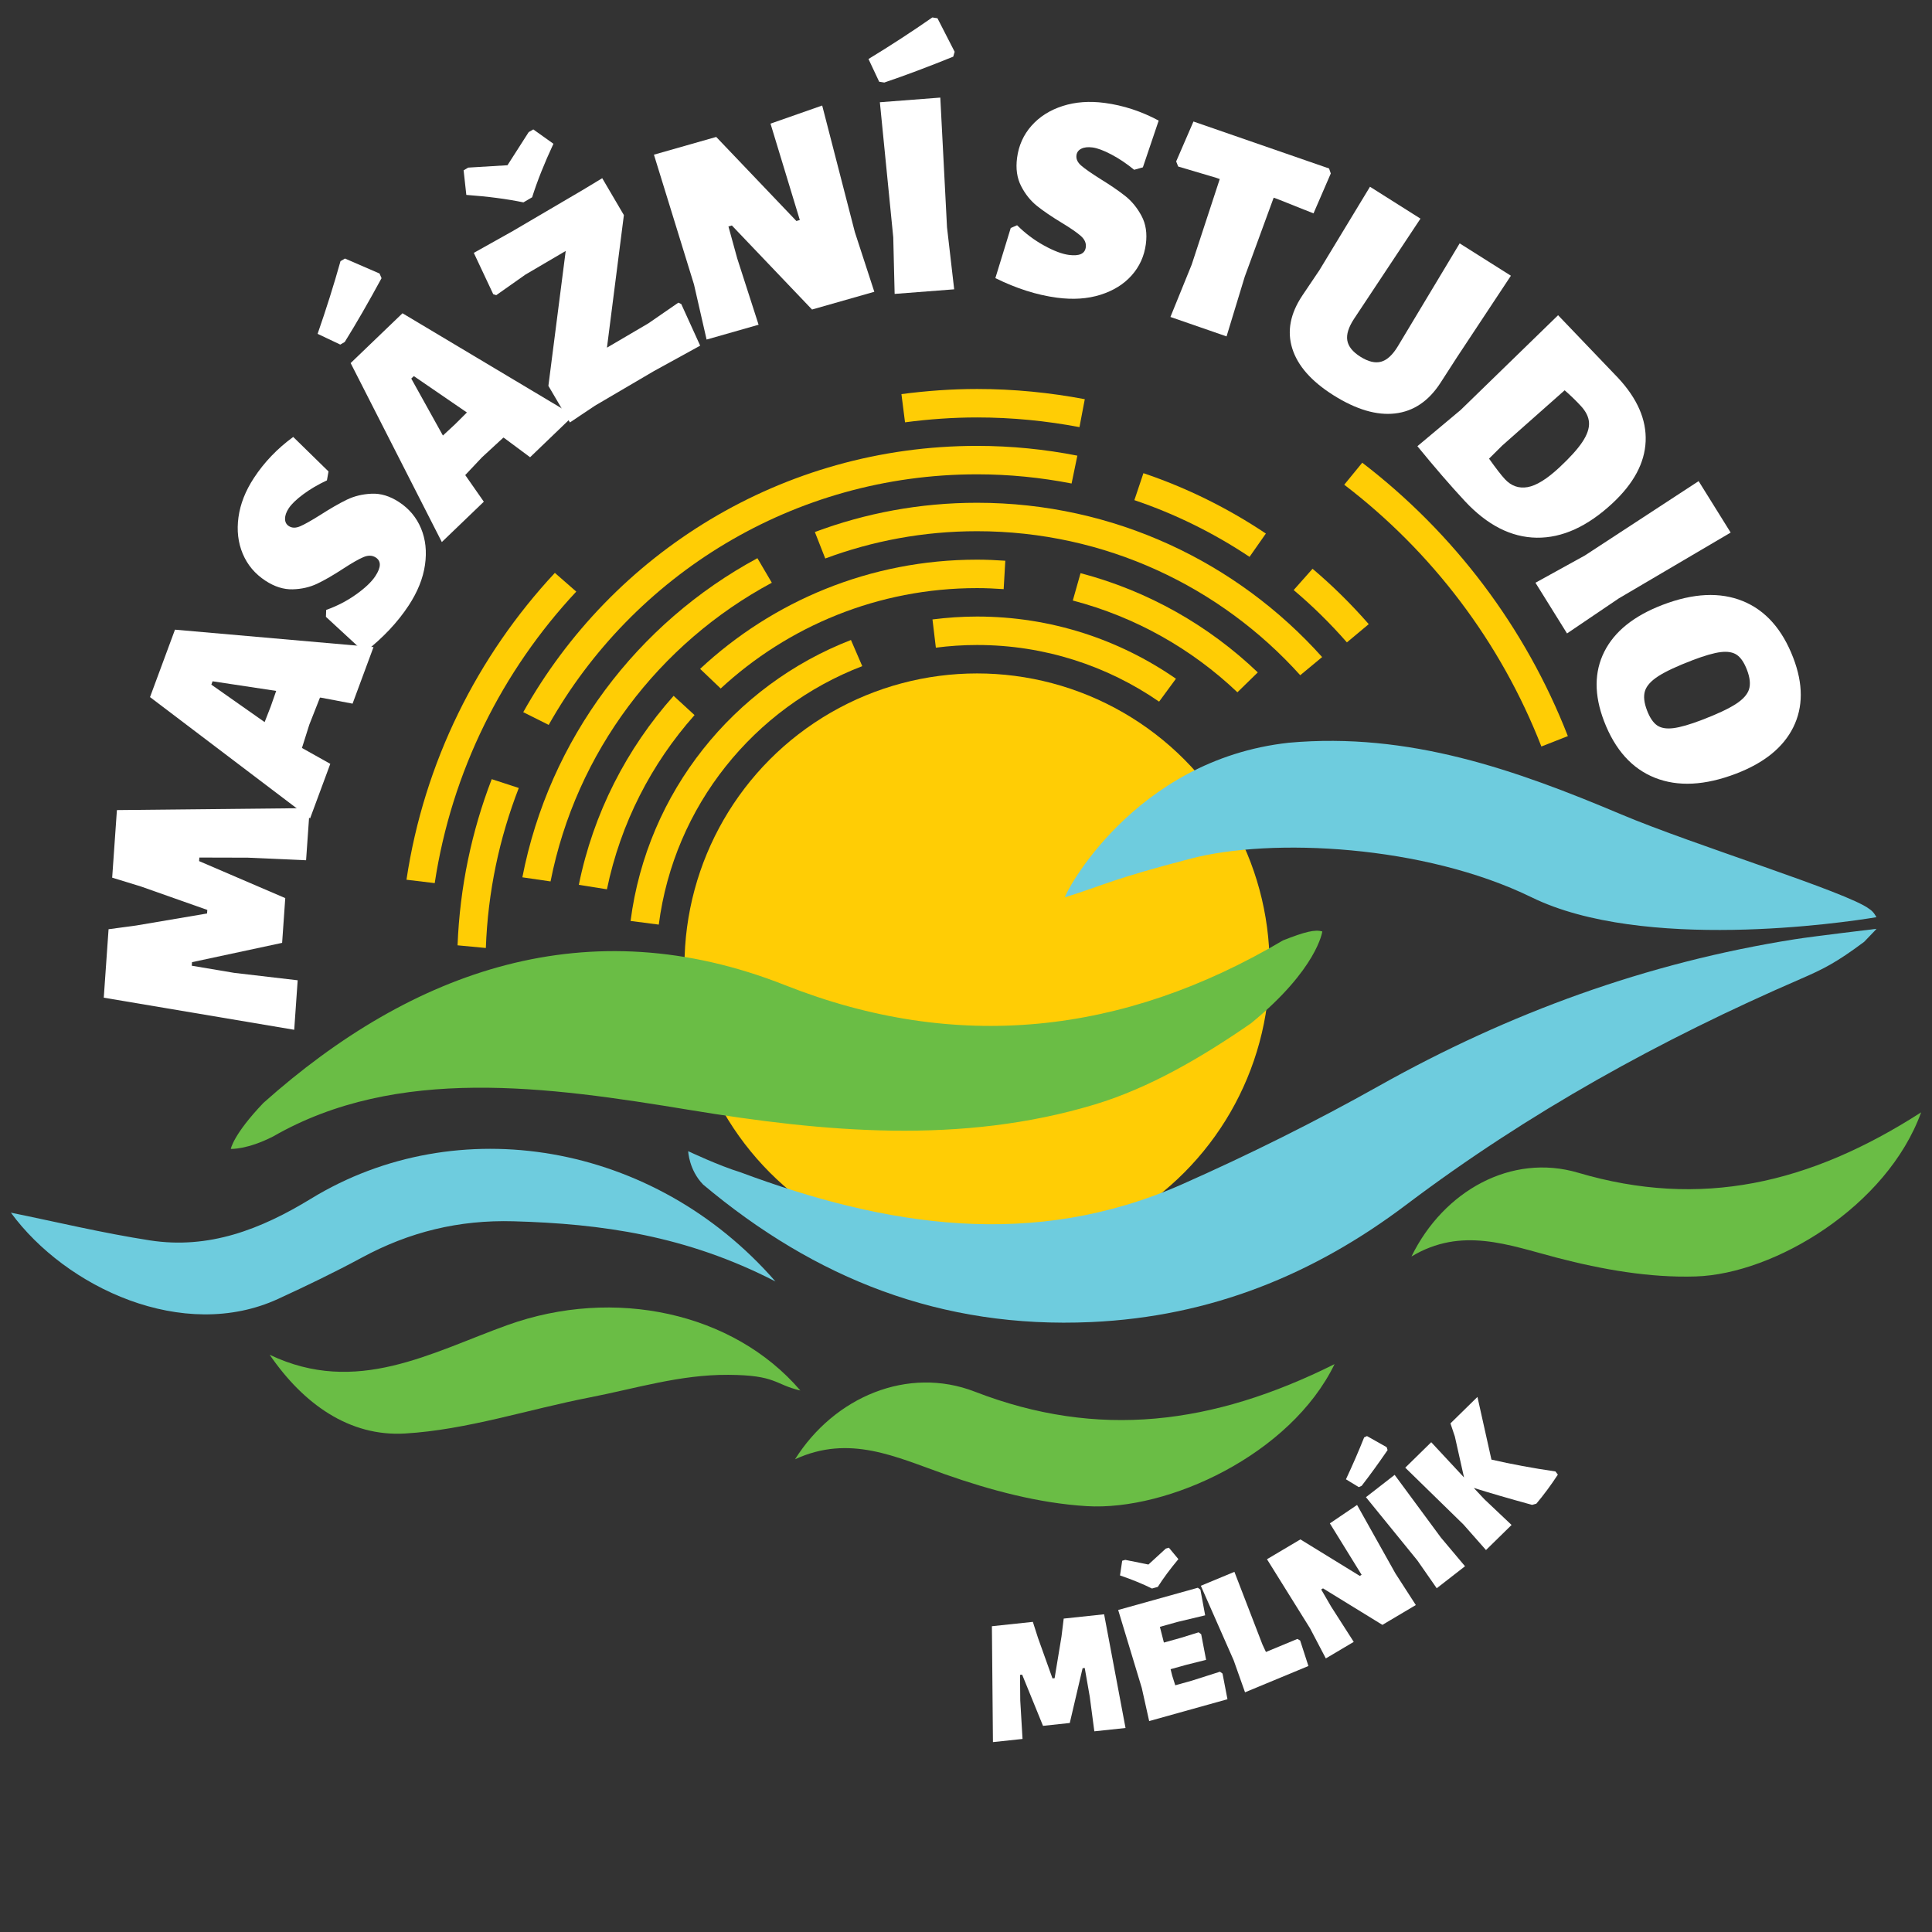 <?xml version="1.0" encoding="utf-8"?>
<!-- Generator: Adobe Illustrator 16.0.0, SVG Export Plug-In . SVG Version: 6.00 Build 0)  -->
<!DOCTYPE svg PUBLIC "-//W3C//DTD SVG 1.1//EN" "http://www.w3.org/Graphics/SVG/1.1/DTD/svg11.dtd">
<svg version="1.1" xmlns="http://www.w3.org/2000/svg" xmlns:xlink="http://www.w3.org/1999/xlink" x="0px" y="0px" width="320px"
	 height="320px" viewBox="0 0 320 320" enable-background="new 0 0 320 320" xml:space="preserve">
<rect x="0" y="0" width="320" height="320" fill="#333333" stroke="none"/>
<g id="Vrstva_1" display="none">
	<rect x="0.099" display="inline" fill="#162C53" width="320" height="320"/>
</g>
<g id="Vrstva_2">
	<g>
		<g>
			<path fill="#FFCD05" d="M255.301,123.645l4.385-1.723c-7.037-18.051-18.918-33.681-34.055-45.283l-2.984,3.647
				C237.167,91.379,248.563,106.348,255.301,123.645z"/>
			<path fill="#FFCD05" d="M95.448,97.989l-3.545-3.101c-12.83,13.774-21.656,31.33-24.578,50.823l4.678,0.562
				C74.811,127.745,83.228,111.068,95.448,97.989z"/>
			<path fill="#FFCD05" d="M161.829,64.429c-4.249,0-8.421,0.31-12.523,0.848l0.594,4.672c3.906-0.513,7.883-0.808,11.929-0.808
				c5.801,0,11.467,0.566,16.965,1.605l0.881-4.627C173.891,65.026,167.93,64.429,161.829,64.429z"/>
			<path fill="#FFCD05" d="M81.445,129.052c-3.31,8.596-5.28,17.854-5.659,27.523l4.685,0.442
				c0.336-9.318,2.245-18.233,5.455-26.501L81.445,129.052z"/>
			<path fill="#FFCD05" d="M161.829,73.852c-32.309,0-60.43,17.796-75.164,44.108l4.215,2.107
				c13.958-24.768,40.484-41.504,70.949-41.504c5.359,0,10.592,0.533,15.66,1.52l0.955-4.613
				C173.067,74.417,167.516,73.852,161.829,73.852z"/>
			<path fill="#FFCD05" d="M189.387,78.372l-1.5,4.468c6.809,2.298,13.207,5.479,19.076,9.394l2.705-3.861
				C203.432,84.202,196.629,80.816,189.387,78.372z"/>
			<path fill="#FFCD05" d="M217.399,94.206l-3.127,3.526c3.158,2.659,6.098,5.565,8.818,8.667l3.617-3.021
				C223.836,100.095,220.731,97.021,217.399,94.206z"/>
			<path fill="#FFCD05" d="M127.839,96.519l-2.388-4.064c-19.887,10.73-34.489,29.976-38.931,52.856l4.668,0.68
				C95.418,124.556,109.159,106.54,127.839,96.519z"/>
			<path fill="#FFCD05" d="M161.829,87.985c21.25,0,40.35,9.211,53.531,23.853l3.627-3.006
				c-14.049-15.682-34.447-25.558-57.158-25.558c-9.452,0-18.5,1.719-26.862,4.845l1.721,4.386
				C144.517,89.588,152.984,87.985,161.829,87.985z"/>
			<path fill="#FFCD05" d="M115.039,118.442l-3.467-3.188c-7.755,8.707-13.295,19.434-15.7,31.302l4.656,0.741
				C102.783,136.364,107.896,126.48,115.039,118.442z"/>
			<path fill="#FFCD05" d="M208.327,111.371c-8.111-7.755-18.164-13.495-29.354-16.437l-1.283,4.532
				c10.385,2.716,19.719,8.022,27.264,15.199L208.327,111.371z"/>
			<path fill="#FFCD05" d="M161.829,92.697c-17.735,0-33.849,6.877-45.868,18.088l3.407,3.252
				c11.156-10.316,26.066-16.628,42.46-16.628c1.486,0,2.953,0.071,4.41,0.17l0.273-4.702
				C164.961,92.77,163.405,92.697,161.829,92.697z"/>
			<path fill="#FFCD05" d="M142.817,110.335l-1.872-4.332c-19.413,7.518-33.755,25.211-36.502,46.536l4.671,0.605
				C111.646,133.493,124.898,117.204,142.817,110.335z"/>
			<path fill="#FFCD05" d="M161.829,102.119c-2.501,0-4.962,0.171-7.381,0.48l0.56,4.676c2.234-0.287,4.509-0.444,6.822-0.444
				c11.201,0,21.584,3.47,30.154,9.383l2.789-3.795C185.42,105.932,174.073,102.119,161.829,102.119z"/>
			<circle fill="#FFCD05" cx="161.829" cy="160" r="48.459"/>
		</g>
	</g>
	<path fill-rule="evenodd" clip-rule="evenodd" fill="#6ECCDE" d="M1.803,200.856c7.381,1.498,15.145,3.37,23.013,4.589
		c9.78,1.515,18.375-1.818,26.697-6.905c24.191-14.785,56.789-9.425,76.926,13.711c-14.774-7.626-28.854-9.563-43.379-9.968
		c-9.078-0.254-17.25,1.76-25.114,6.007c-4.528,2.448-9.176,4.684-13.854,6.838C30.342,222.382,10.895,213.263,1.803,200.856z"/>
	<path fill-rule="evenodd" clip-rule="evenodd" fill="#6ABD45" d="M233.784,208.115c5.314-10.887,16.555-17.142,27.604-13.875
		c20.285,5.992,38.332,1.878,56.811-10c-5.645,15.583-24.275,26.766-37.324,27.181c-7.635,0.245-15.529-1.156-22.973-3.096
		C249.807,206.214,242.084,203.132,233.784,208.115z"/>
	<path fill-rule="evenodd" clip-rule="evenodd" fill="#6ABD45" d="M132.567,230.313c-4.366-1.024-3.916-2.55-11.937-2.598
		s-15.313,2.261-22.914,3.735c-10.229,1.986-20.341,5.374-30.635,5.984c-9.183,0.541-16.805-4.857-22.414-13.043
		c14.391,6.872,26.721-0.369,39.403-4.924C101.707,213.131,121.458,217.34,132.567,230.313z"/>
	<path fill-rule="evenodd" clip-rule="evenodd" fill="#6ABD45" d="M207.213,169.485c-8.057,5.572-16.811,10.715-25.904,13.456
		c-22.125,6.671-44.804,4.572-67.136,0.894c-23.398-3.854-48.388-7.406-68.929,4.396c-4.322,2.208-7.013,2.065-7.013,2.065
		s0.378-2.358,5.395-7.617c24.734-22.054,53.815-32.395,86.416-19.502c28.331,11.207,55.974,8.263,82.464-7.419
		c3.614-1.427,5.301-1.842,6.51-1.478C219.016,154.28,218.193,160.5,207.213,169.485z"/>
	<path fill-rule="evenodd" clip-rule="evenodd" fill="#6ECCDE" d="M310.81,153.84c-0.081,0.01-10.444,1.243-13.528,1.73
		c-24.434,3.858-47.303,12.176-68.906,24.304c-10.568,5.931-21.473,11.357-32.551,16.266c-24.623,10.904-49.05,7.034-73.235-1.992
		c-3.48-1.054-8.605-3.477-8.605-3.477s0.125,3.11,2.465,5.521c18.592,15.611,39.433,23.91,64.303,22.783
		c19.803-0.893,36.857-7.883,52.135-19.41c20.252-15.282,42.158-27.378,65.324-37.412c3.731-1.617,5.911-2.689,10.549-6.155
		C309.011,155.704,310.618,154.106,310.81,153.84z"/>
	<path fill-rule="evenodd" clip-rule="evenodd" fill="#6ECCDE" d="M309.609,150.546L309.609,150.546
		c-3.595-2.778-29.056-10.578-41.032-15.635c-17.59-7.427-35.18-13.674-55.084-11.894c-25.883,2.816-37.293,25.312-37.1,25.605
		c6.949-2.184,7.593-2.956,20.879-6.419s38.574-2.299,56.434,6.432c18.434,9.01,51.404,4.24,57.096,3.278
		C310.703,151.796,310.391,151.047,309.609,150.546z"/>
	<path fill-rule="evenodd" clip-rule="evenodd" fill="#6ABD45" d="M131.683,241.703c6.498-10.335,18.685-15.497,29.787-11.196
		c20.381,7.889,39.396,5.506,59.576-4.566c-7.279,14.979-27.547,24.348-41.059,23.523c-7.904-0.482-15.924-2.625-23.427-5.264
		C148.399,241.331,140.716,237.529,131.683,241.703z"/>
	<g>
		<circle fill="none" cx="161.83" cy="160" r="112.062"/>
		<path fill="#FFFFFF" d="M50.697,142.485l-9.639-0.428l-8.04-0.021l-0.041,0.59l14.271,6.129l-0.519,7.412l-14.924,3.198
			l-0.041,0.589l7.021,1.182l10.52,1.23l-0.573,8.198l-31.545-5.316l0.795-11.339l4.581-0.617l11.732-1.99l0.042-0.59l-10.977-3.875
			l-4.78-1.469l0.784-11.192l31.939-0.329L50.697,142.485z"/>
		<path fill="#FFFFFF" d="M58.396,116.547l-5.245-0.997l-0.155-0.005l-1.767,4.488l-1.216,3.853l4.694,2.629l-3.349,9.045
			l-26.51-20.099l4.134-11.168l32.883,2.885L58.396,116.547z M35.209,112.843l-0.205,0.555l8.827,6.205l1.003-2.567l0.911-2.601
			L35.209,112.843z"/>
		<path fill="#FFFFFF" d="M48.567,72.372l5.844,5.716l-0.261,1.475c-1.468,0.686-2.778,1.455-3.927,2.309
			c-1.15,0.855-1.949,1.627-2.398,2.312c-0.414,0.631-0.618,1.213-0.614,1.745c0.003,0.533,0.212,0.934,0.623,1.202
			c0.521,0.343,1.151,0.354,1.891,0.034c0.739-0.319,1.843-0.94,3.31-1.862c1.693-1.085,3.158-1.929,4.396-2.53
			c1.238-0.601,2.613-0.935,4.128-1c1.514-0.067,3.026,0.396,4.535,1.385c1.673,1.097,2.888,2.551,3.643,4.359
			c0.755,1.811,0.974,3.827,0.654,6.049c-0.321,2.222-1.217,4.458-2.692,6.707c-1.835,2.799-4.281,5.394-7.338,7.781l-6.378-5.888
			l0.046-1.146c1.788-0.632,3.436-1.485,4.941-2.557c1.508-1.071,2.575-2.086,3.205-3.047c0.954-1.454,0.978-2.477,0.072-3.071
			c-0.576-0.378-1.256-0.402-2.041-0.073c-0.785,0.33-1.896,0.963-3.336,1.902c-1.648,1.078-3.086,1.91-4.314,2.496
			c-1.229,0.588-2.592,0.901-4.087,0.94c-1.498,0.038-3-0.438-4.509-1.427c-1.728-1.133-2.979-2.62-3.753-4.461
			c-0.773-1.84-1.01-3.859-0.708-6.055s1.154-4.363,2.558-6.503C43.764,76.557,45.935,74.293,48.567,72.372z"/>
		<path fill="#FFFFFF" d="M62.864,45.302l0.333,0.772c-2.167,3.995-4.199,7.515-6.093,10.563l-0.74,0.438l-3.758-1.78
			c1.427-4.102,2.691-8.113,3.791-12.036l0.74-0.438L62.864,45.302z M87.801,75.733l-4.287-3.183l-0.138-0.073l-3.545,3.27
			l-2.774,2.938l3.079,4.413l-6.955,6.682L58.078,60.137l8.587-8.25l28.339,16.925L87.801,75.733z M68.545,62.296l-0.426,0.409
			l5.24,9.433l2.022-1.874l1.953-1.944L68.545,62.296z"/>
		<path fill="#FFFFFF" d="M88.139,32.675l-1.443,0.846c-2.729-0.566-5.881-0.979-9.458-1.239l-0.45-4.072l0.764-0.449l6.502-0.393
			l3.513-5.485l0.764-0.448l3.335,2.378C90.151,27.063,88.975,30.016,88.139,32.675z M100.531,57.583l6.833-4.01l4.997-3.446
			l0.478,0.233l3.132,6.892l-7.68,4.222l-9.761,5.729l-4.137,2.771l-3.562-6.069l2.867-22.338l-6.663,3.911l-4.844,3.413
			l-0.496-0.165l-3.217-6.842l6.441-3.608l11.628-6.825l3.201-1.935l3.587,6.111L100.531,57.583z"/>
		<path fill="#FFFFFF" d="M144.814,48.329l-10.317,2.938l-13.278-13.922l-0.567,0.162l1.462,5.313l3.533,10.967l-8.613,2.454
			l-2.088-9.127l-6.635-21.494l10.317-2.939l13.279,13.922l0.568-0.161l-4.854-15.964l8.56-3l5.412,20.972L144.814,48.329z"/>
		<path fill="#FFFFFF" d="M158.121,8.578l-0.234,0.807c-4.212,1.706-8.018,3.134-11.417,4.285l-0.85-0.132l-1.771-3.764
			c3.708-2.259,7.233-4.554,10.575-6.884l0.85,0.131L158.121,8.578z M158.042,47.92l-9.862,0.76l-0.228-9.36l-2.218-22.385
			l10.01-0.771l1.111,21.482L158.042,47.92z"/>
		<path fill="#FFFFFF" d="M191.915,19.974l-2.619,7.744l-1.443,0.404c-1.254-1.027-2.514-1.874-3.783-2.538
			c-1.268-0.667-2.309-1.053-3.121-1.161c-0.748-0.099-1.361-0.032-1.84,0.203c-0.477,0.234-0.748,0.596-0.813,1.084
			c-0.084,0.618,0.18,1.19,0.787,1.717c0.609,0.528,1.646,1.253,3.111,2.176c1.713,1.056,3.109,2.011,4.188,2.865
			c1.076,0.855,1.975,1.951,2.689,3.287c0.717,1.336,0.955,2.899,0.717,4.688c-0.264,1.984-1.047,3.708-2.35,5.173
			c-1.305,1.464-3.027,2.534-5.168,3.209c-2.143,0.675-4.547,0.835-7.213,0.48c-3.316-0.44-6.715-1.521-10.193-3.241l2.545-8.299
			l1.053-0.456c1.344,1.338,2.826,2.453,4.445,3.346c1.617,0.895,2.996,1.417,4.135,1.568c1.723,0.229,2.656-0.193,2.799-1.266
			c0.092-0.683-0.182-1.306-0.818-1.871s-1.689-1.293-3.16-2.183c-1.684-1.02-3.059-1.954-4.119-2.807
			c-1.061-0.852-1.934-1.945-2.617-3.277s-0.906-2.892-0.668-4.681c0.271-2.049,1.07-3.82,2.395-5.316
			c1.324-1.496,3.041-2.582,5.15-3.262c2.107-0.678,4.432-0.851,6.969-0.512C186.059,17.458,189.042,18.434,191.915,19.974z"/>
		<path fill="#FFFFFF" d="M217.559,35.343l-6.041-2.404l-0.559-0.193l-4.789,13.079l-3.012,9.894l-9.299-3.221l3.525-8.675
			l4.646-14.168l-0.604-0.21l-6.281-1.863l-0.334-0.844l2.863-6.611l22.461,7.778l0.285,0.828L217.559,35.343z"/>
		<path fill="#FFFFFF" d="M238.6,63.393c-1.957,3.034-4.463,4.73-7.52,5.088c-3.059,0.358-6.475-0.655-10.246-3.035
			c-3.635-2.296-5.9-4.869-6.793-7.724c-0.896-2.854-0.338-5.779,1.672-8.779l2.832-4.206l8.367-13.806l8.363,5.282l-10.988,16.573
			c-0.922,1.396-1.299,2.594-1.133,3.592c0.164,0.996,0.887,1.898,2.162,2.703c1.305,0.823,2.449,1.101,3.434,0.83
			c0.986-0.271,1.912-1.123,2.777-2.554l10.24-17.047l8.486,5.359l-8.906,13.464L238.6,63.393z"/>
		<path fill="#FFFFFF" d="M272.571,73.097c-0.15,3.569-1.979,6.986-5.484,10.25c-4.154,3.868-8.342,5.771-12.564,5.713
			c-4.223-0.058-8.189-2.08-11.9-6.065c-2.326-2.498-4.943-5.527-7.857-9.09l7.178-6.012l16.125-15.683l9.936,10.382
			C271.2,66.025,272.721,69.527,272.571,73.097z M253.01,80.685c1.447-0.251,3.205-1.336,5.27-3.259
			c1.752-1.632,3.021-3.038,3.807-4.217c0.785-1.179,1.152-2.24,1.105-3.181c-0.047-0.942-0.506-1.882-1.379-2.817
			c-0.85-0.914-1.736-1.768-2.658-2.567l-10.355,9.171l-2.166,2.151c1.148,1.62,2.025,2.753,2.629,3.401
			C250.313,80.496,251.563,80.934,253.01,80.685z"/>
		<path fill="#FFFFFF" d="M259.549,104.917l-5.229-8.396l8.197-4.524l18.828-12.308l5.307,8.521l-18.539,10.909L259.549,104.917z"/>
		<path fill="#FFFFFF" d="M297.024,120.457c-1.656,3.339-4.811,5.899-9.469,7.681c-5.146,1.971-9.627,2.2-13.436,0.691
			c-3.811-1.511-6.623-4.64-8.441-9.389c-1.654-4.321-1.637-8.155,0.049-11.506s4.902-5.933,9.652-7.751
			c5.086-1.946,9.51-2.157,13.275-0.629c3.764,1.528,6.553,4.666,8.371,9.415C298.68,113.289,298.678,117.118,297.024,120.457z
			 M287.698,108.483c-0.648-0.456-1.543-0.613-2.684-0.476c-1.143,0.139-2.709,0.59-4.699,1.352
			c-2.545,0.974-4.422,1.851-5.633,2.63c-1.213,0.78-1.953,1.598-2.221,2.458c-0.27,0.858-0.158,1.93,0.336,3.217
			c0.457,1.195,1.01,2.019,1.658,2.474s1.551,0.61,2.707,0.466c1.156-0.145,2.73-0.598,4.723-1.36
			c2.512-0.962,4.373-1.833,5.586-2.613c1.213-0.779,1.951-1.599,2.221-2.458c0.27-0.858,0.156-1.93-0.336-3.217
			C288.899,109.762,288.346,108.937,287.698,108.483z"/>
	</g>
	<g>
		<circle fill="none" cx="161.829" cy="160" r="128.091"/>
		<path fill="#FFFFFF" d="M181.256,286.76l-0.758-5.739l-0.832-4.751l-0.354,0.037l-2.123,9.074l-4.434,0.472l-3.455-8.48
			l-0.352,0.037l0.039,4.271l0.377,6.344l-4.902,0.521l-0.172-19.193l6.783-0.721l0.846,2.642l2.406,6.722l0.352-0.037l1.139-6.891
			l0.367-2.979l6.693-0.712l3.547,18.833L181.256,286.76z"/>
		<path fill="#FFFFFF" d="M202.489,277.198l0.818,4.248l-12.969,3.618l-1.223-5.483l-3.91-12.918l13.195-3.682l0.424,0.312
			l0.789,4.255l-4.57,1.091l-2.93,0.817l0.666,2.604l2.816-0.786l2.934-0.91l0.424,0.311l0.816,4.248l-3.322,0.835l-2.561,0.714
			l0.273,1.089l0.502,1.576l2.73-0.762l4.672-1.487L202.489,277.198z M191.77,262.839l-0.967,0.271
			c-1.496-0.748-3.26-1.471-5.295-2.171l0.363-2.432l0.512-0.143l3.832,0.771l2.881-2.643l0.512-0.143l1.57,1.892
			C193.799,259.893,192.665,261.425,191.77,262.839z"/>
		<path fill="#FFFFFF" d="M216.715,275.944l-10.5,4.356l-1.877-5.295l-5.443-12.351l5.563-2.308l4.645,12.042l0.576,1.232
			l5.209-2.161l0.457,0.257L216.715,275.944z"/>
		<path fill="#FFFFFF" d="M234.504,265.845l-5.535,3.284l-9.834-6.044l-0.305,0.181l1.662,2.859l3.729,5.821l-4.623,2.741
			l-2.607-4.975l-7.139-11.455l5.535-3.283l9.834,6.044l0.305-0.181l-5.258-8.519l4.506-3.051l6.35,11.339L234.504,265.845z"/>
		<path fill="#FFFFFF" d="M229.678,239.7l0.15,0.481c-1.545,2.248-2.977,4.222-4.297,5.922l-0.469,0.214l-2.131-1.297
			c1.107-2.358,2.113-4.673,3.016-6.945l0.469-0.215L229.678,239.7z M242.653,259.42l-4.686,3.643l-3.209-4.61l-8.516-10.472
			l4.756-3.697l7.662,10.385L242.653,259.42z"/>
		<path fill="#FFFFFF" d="M257.635,243.72l0.393,0.526c-1.16,1.77-2.346,3.373-3.557,4.808l-0.713,0.201
			c-3.844-1.055-7.064-1.991-9.658-2.812l1.756,1.876l4.508,4.264l-4.238,4.153l-3.715-4.213l-9.656-9.43l4.301-4.216l5.434,5.838
			l-1.52-6.78l-0.729-2.179l4.471-4.381l2.316,10.379C250.305,242.511,253.842,243.167,257.635,243.72z"/>
	</g>
	<g>
	</g>
	<g>
	</g>
	<g>
	</g>
	<g>
	</g>
	<g>
	</g>
	<g>
	</g>
</g>
</svg>
